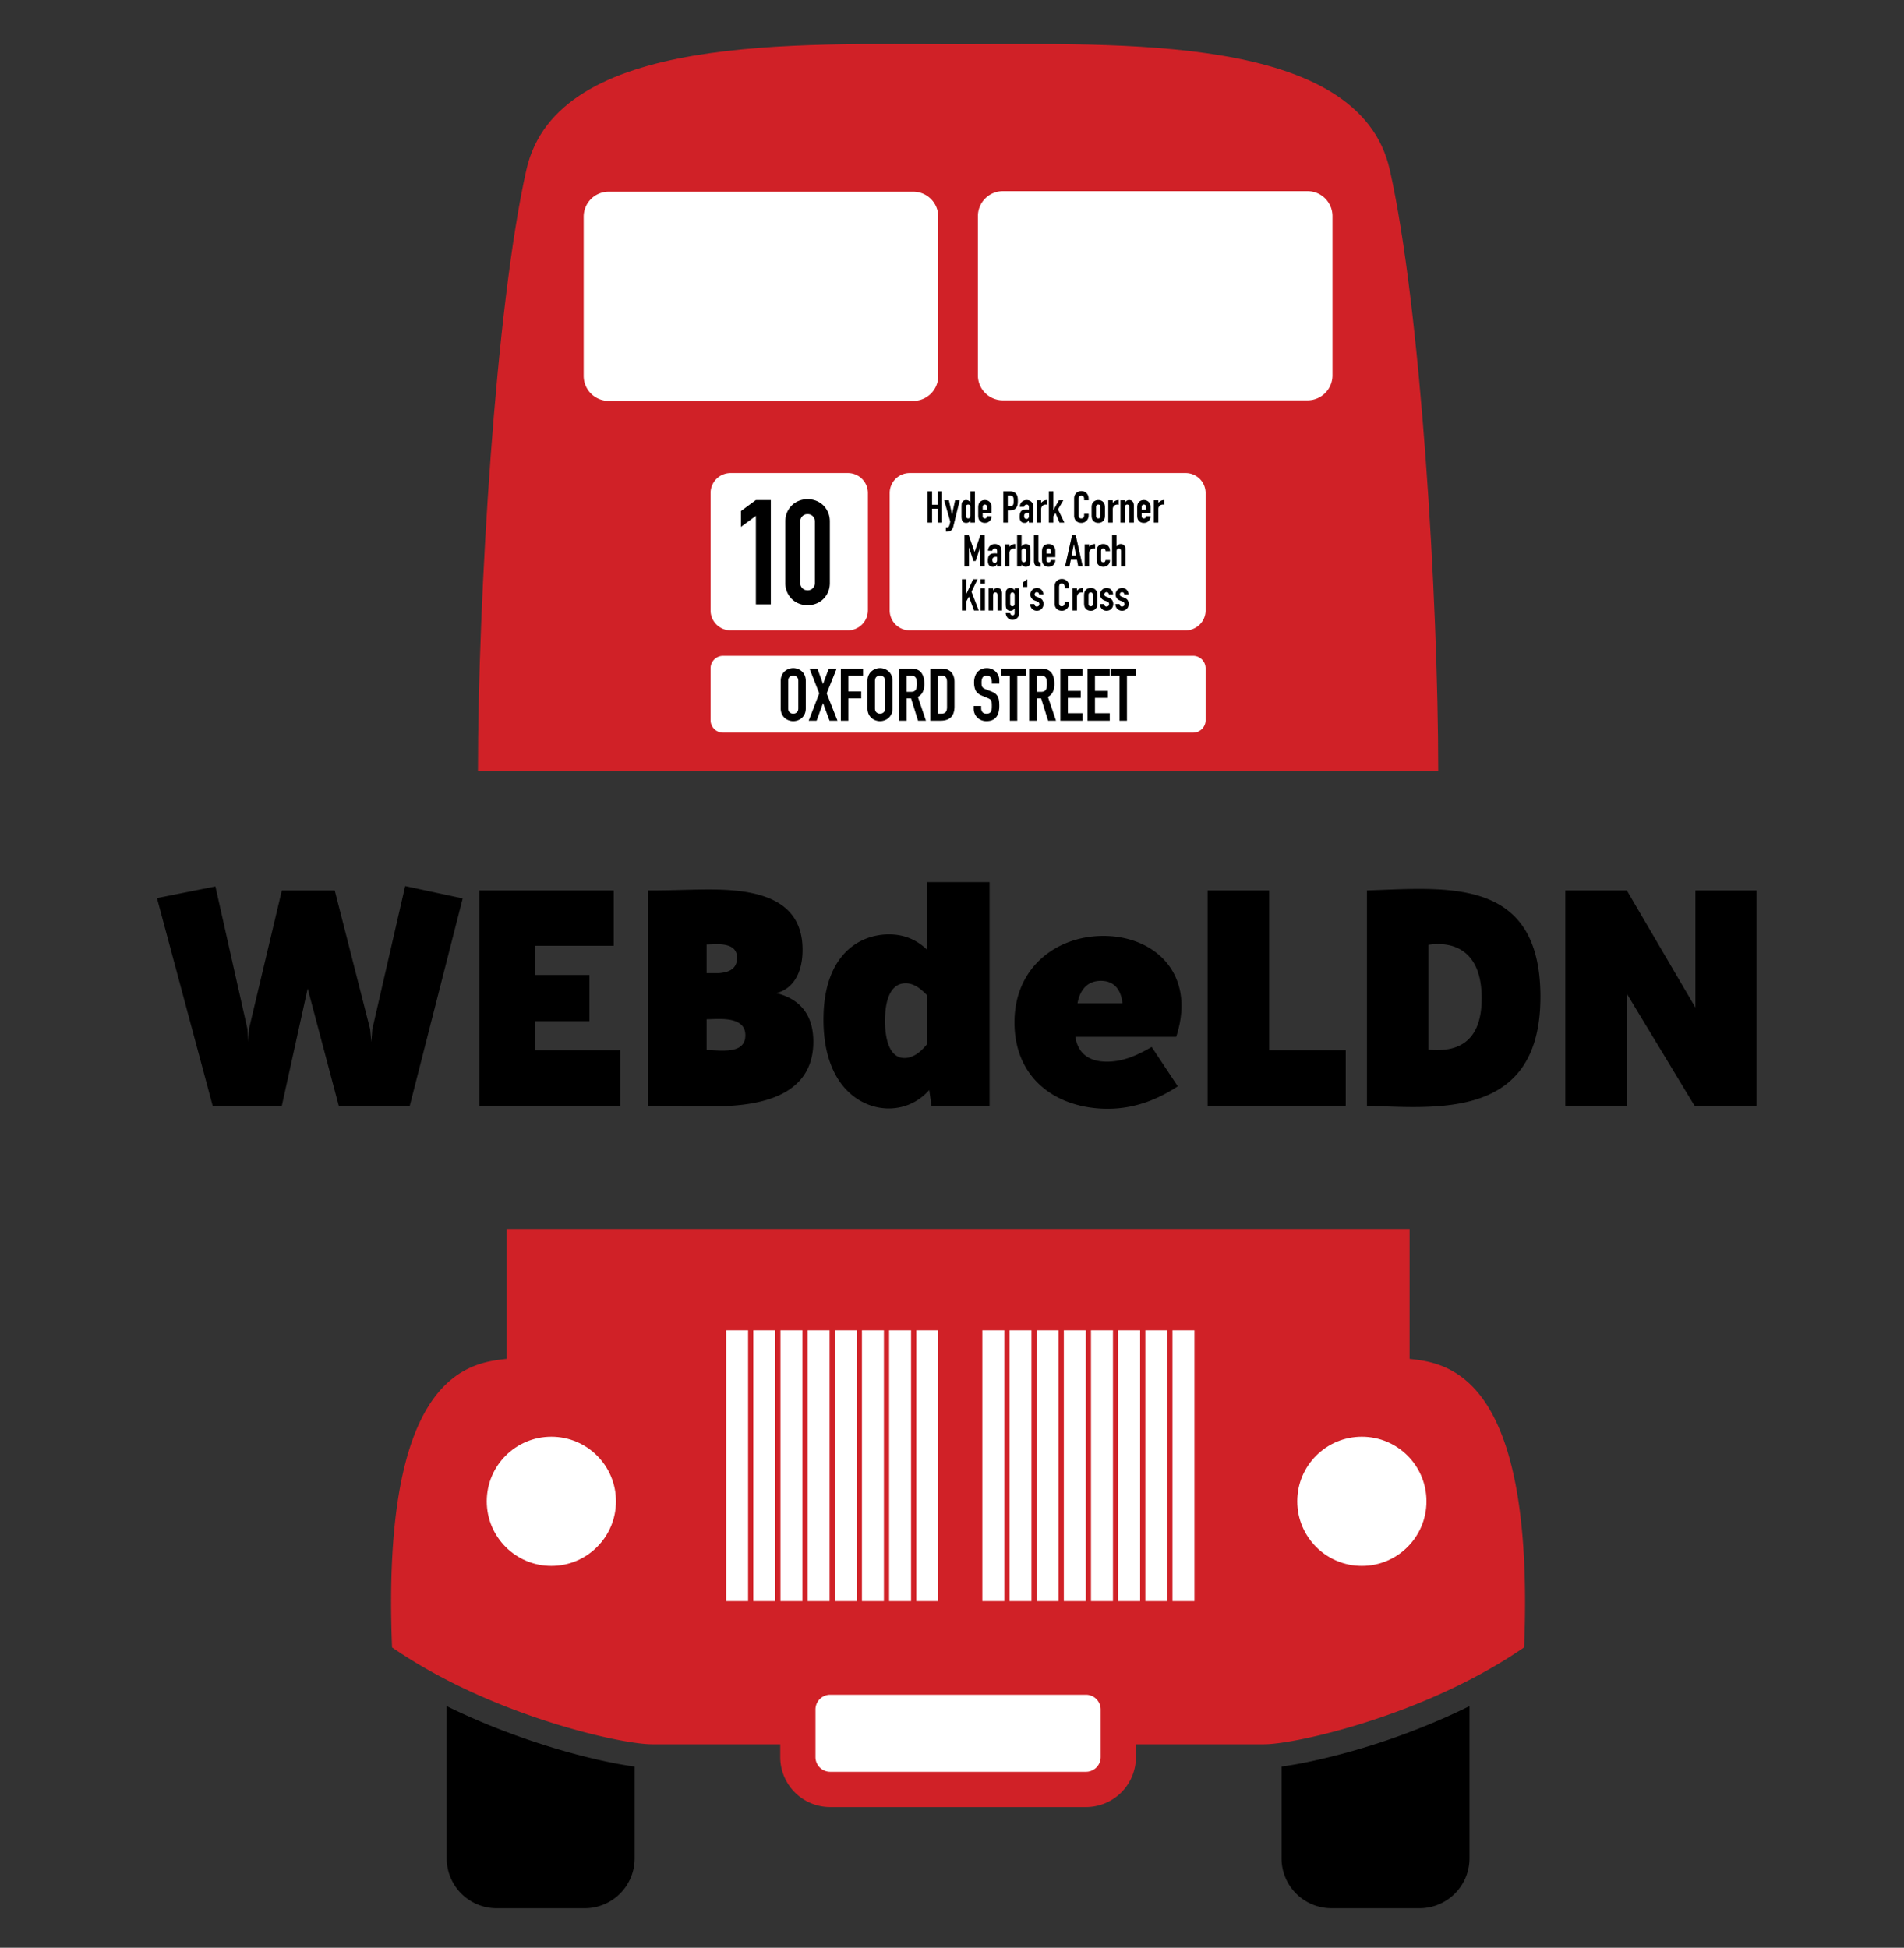 <?xml version="1.0"?>
<svg class="header-logo" viewBox="0 0 260 266" xmlns="http://www.w3.org/2000/svg" width="260" height="266"><rect x="0" y="0" width="260" height="266" fill="#333333" stroke="none"/> <title>WEBdeLDN Logo</title> <g fill="none" fill-rule="evenodd"><path fill="#000" d="M86.664 241.255v12.53a6.82 6.82 0 0 1-6.82 6.82H67.82a6.82 6.82 0 0 1-6.82-6.82V233c4.074 2.005 8.414 3.731 12.877 5.17 3.228 1.04 6.373 1.873 9.181 2.457 1.376.282 2.571.491 3.606.628zm114-8.255v20.784a6.82 6.82 0 0 1-6.82 6.82H181.82a6.82 6.82 0 0 1-6.82-6.82v-12.529a52.613 52.613 0 0 0 3.603-.628c7.132-1.49 14.915-4.098 22.062-7.627z"></path><path fill="#D02127" d="M192.485 185.58v-17.745H69.175v17.744c-5.165.549-17.142 2.106-15.638 39.4 13.534 9.323 31.278 13.233 35.489 13.233h17.519v1.75a6.82 6.82 0 0 0 6.82 6.821h34.93a6.82 6.82 0 0 0 6.821-6.821v-1.75h17.52c4.21 0 21.955-3.91 35.488-13.234 1.504-37.293-10.473-38.85-15.639-39.399z"></path><path fill="#FFF" d="M111.357 233.452v6.511a2.012 2.012 0 0 0 2.008 2.008h34.932a2.011 2.011 0 0 0 2.006-2.008v-6.51a2.01 2.01 0 0 0-2.006-2.008h-34.932a2.012 2.012 0 0 0-2.008 2.007z"></path><circle cx="185.969" cy="205.029" r="8.822" fill="#FFF"></circle><circle cx="75.292" cy="205.029" r="8.822" fill="#FFF"></circle><path d="M100.655 181.67v36.994m3.71-36.993v36.993m3.709-36.993v36.993m3.709-36.993v36.993m3.71-36.993v36.993m3.708-36.993v36.993m3.71-36.993v36.993m3.709-36.993v36.993m9.023-36.993v36.993m3.71-36.993v36.993m3.709-36.993v36.993m3.709-36.993v36.993m3.71-36.993v36.993m3.709-36.993v36.993m3.709-36.993v36.993m3.709-36.993v36.993" stroke="#FFF" stroke-width="3"></path><path fill="#D02127" d="M189.778 23.172c-4.21-18.647-36.992-17.143-58.947-17.143-21.956 0-54.738-1.504-58.948 17.143-4.211 18.647-6.617 58.647-6.617 82.106h131.13c0-23.459-2.407-63.46-6.618-82.106z"></path><path fill="#FFF" d="M133.536 51.265a3.41 3.41 0 0 0 3.41 3.41h41.601a3.41 3.41 0 0 0 3.41-3.41v-21.75a3.41 3.41 0 0 0-3.41-3.41h-41.6a3.41 3.41 0 0 0-3.41 3.41v21.75zm-5.412.076a3.41 3.41 0 0 1-3.41 3.41H83.113a3.41 3.41 0 0 1-3.41-3.41V29.59a3.41 3.41 0 0 1 3.41-3.41h41.6a3.41 3.41 0 0 1 3.41 3.41v21.751zm-9.61 32.016a2.729 2.729 0 0 1-2.728 2.728H99.76a2.729 2.729 0 0 1-2.728-2.728V67.329a2.729 2.729 0 0 1 2.728-2.729h16.028a2.729 2.729 0 0 1 2.728 2.729v16.028zm46.117 14.993c0 .941-.764 1.704-1.706 1.704h-64.19a1.705 1.705 0 0 1-1.704-1.704v-7.081c0-.942.763-1.705 1.704-1.705h64.19c.941 0 1.705.763 1.705 1.705v7.08zm0-14.993a2.728 2.728 0 0 1-2.728 2.728H124.22a2.729 2.729 0 0 1-2.729-2.728V67.329a2.729 2.729 0 0 1 2.729-2.729h37.682a2.728 2.728 0 0 1 2.728 2.729v16.028z"></path><path fill="#000" d="M126.667 67.101h.612v1.83h.756v-1.83h.612v4.272h-.612v-1.902h-.756v1.902h-.612v-4.272zm2.91 1.23l.42 1.896h.012l.414-1.896h.63l-.876 3.57a1.08 1.08 0 0 1-.135.34.73.73 0 0 1-.444.33 1.073 1.073 0 0 1-.267.032h-.168v-.576h.138c.06 0 .112-.008.156-.024a.24.24 0 0 0 .117-.105.894.894 0 0 0 .093-.24c.028-.106.06-.247.096-.423l-.834-2.904h.648zm2.334 2.052c0 .124.024.224.072.3.048.076.124.114.228.114a.27.27 0 0 0 .222-.105.424.424 0 0 0 .084-.273v-1.182a.333.333 0 0 0-.087-.237.287.287 0 0 0-.22-.093c-.115 0-.194.036-.236.108a.491.491 0 0 0-.063.252v1.116zm.606.714a8.18 8.18 0 0 1-.114.123.569.569 0 0 1-.27.165.725.725 0 0 1-.198.024c-.252 0-.43-.096-.534-.288a.813.813 0 0 1-.078-.252 2.662 2.662 0 0 1-.024-.402V69.31c0-.22.006-.382.018-.486a.604.604 0 0 1 .078-.252.655.655 0 0 1 .2-.198.643.643 0 0 1 .346-.078c.12 0 .227.027.32.081a.74.74 0 0 1 .244.231h.012v-1.506h.612v4.272h-.612v-.276zm1.674-1.014v.414c0 .096.027.17.08.222a.302.302 0 0 0 .22.078c.116 0 .193-.034.23-.102a.549.549 0 0 0 .07-.204h.612c0 .128-.021.248-.063.36a.86.86 0 0 1-.471.486.95.95 0 0 1-.378.072.942.942 0 0 1-.486-.12.821.821 0 0 1-.402-.594 2.256 2.256 0 0 1-.024-.342v-1.002c0-.124.008-.238.024-.342a.821.821 0 0 1 .402-.594.942.942 0 0 1 .486-.12c.14 0 .267.024.38.072.115.048.21.115.289.201a.903.903 0 0 1 .18.303c.042.116.063.24.063.372v.84h-1.212zm0-.48h.6v-.348c0-.116-.027-.203-.081-.26a.285.285 0 0 0-.22-.088.285.285 0 0 0-.218.087c-.054.058-.081.145-.081.261v.348zm2.814-2.502h.918c.168 0 .316.022.444.066a.852.852 0 0 1 .348.234.915.915 0 0 1 .216.393c.04.15.06.353.06.61 0 .187-.011.348-.033.482a1.017 1.017 0 0 1-.141.375.893.893 0 0 1-.336.327c-.14.078-.324.117-.552.117h-.312v1.668h-.612v-4.272zm.612 2.028h.294c.124 0 .22-.018.288-.054a.344.344 0 0 0 .15-.147.572.572 0 0 0 .057-.225 4.354 4.354 0 0 0 0-.579.671.671 0 0 0-.054-.234.343.343 0 0 0-.141-.156.546.546 0 0 0-.276-.057h-.318v1.452zm2.88 1.932h-.012c-.08.112-.161.198-.243.258a.575.575 0 0 1-.345.09.797.797 0 0 1-.222-.033.556.556 0 0 1-.213-.12.629.629 0 0 1-.162-.246 1.13 1.13 0 0 1-.063-.41c0-.173.014-.324.042-.454a.719.719 0 0 1 .153-.324.662.662 0 0 1 .297-.192c.124-.042.282-.063.474-.063.044 0 .088.002.132.006l.162.012v-.318a.466.466 0 0 0-.066-.258c-.044-.068-.124-.102-.24-.102a.346.346 0 0 0-.22.078.37.37 0 0 0-.128.228h-.594c.02-.276.112-.496.276-.66a.869.869 0 0 1 .288-.189.987.987 0 0 1 .378-.069c.128 0 .248.02.36.06a.793.793 0 0 1 .486.48c.048.12.072.26.072.42v2.118h-.612v-.312zm0-.996a1.004 1.004 0 0 0-.168-.018.602.602 0 0 0-.34.093c-.093.062-.14.175-.14.34 0 .115.028.21.084.281a.28.28 0 0 0 .234.108.302.302 0 0 0 .243-.102.43.43 0 0 0 .087-.288v-.414zm1.062-1.734h.612v.324c.124-.112.246-.2.366-.264a.934.934 0 0 1 .444-.096v.648a.496.496 0 0 0-.186-.036.729.729 0 0 0-.207.033.566.566 0 0 0-.357.315.723.723 0 0 0-.06.312v1.806h-.612v-3.042zm1.668-1.23h.612v2.556h.012l.738-1.326h.612l-.726 1.236.876 1.806h-.666l-.552-1.314-.294.462v.852h-.612v-4.272zm5.43 3.318a.99.99 0 0 1-.972.99 1.37 1.37 0 0 1-.354-.048.86.86 0 0 1-.561-.474 1.114 1.114 0 0 1-.093-.486V68.05c0-.14.024-.27.072-.39a.918.918 0 0 1 .519-.519c.122-.05.257-.075.405-.075.14 0 .27.025.39.075a.933.933 0 0 1 .519.534c.05.126.075.263.075.411v.24h-.612v-.204a.495.495 0 0 0-.102-.312.33.33 0 0 0-.276-.132c-.152 0-.253.047-.303.141a.756.756 0 0 0-.075.357v2.184c0 .124.027.228.08.312.055.084.152.126.292.126.04 0 .083-.007.129-.02a.354.354 0 0 0 .126-.07.348.348 0 0 0 .093-.132.535.535 0 0 0 .036-.21v-.21h.612v.264zm.408-1.068c0-.124.008-.238.024-.342a.821.821 0 0 1 .402-.594.942.942 0 0 1 .486-.12c.188 0 .35.04.486.12a.821.821 0 0 1 .402.594c.016.104.024.218.024.342v1.002c0 .124-.008.238-.024.342a.821.821 0 0 1-.402.594.942.942 0 0 1-.486.12.942.942 0 0 1-.486-.12.821.821 0 0 1-.402-.594 2.256 2.256 0 0 1-.024-.342v-1.002zm.612 1.098c0 .116.027.203.08.261a.285.285 0 0 0 .22.087.285.285 0 0 0 .219-.087c.054-.058.08-.145.08-.26v-1.195c0-.116-.026-.203-.08-.26a.285.285 0 0 0-.22-.088.285.285 0 0 0-.218.087c-.054.058-.081.145-.081.261v1.194zm1.662-2.118h.612v.324c.124-.112.246-.2.366-.264a.934.934 0 0 1 .444-.096v.648a.496.496 0 0 0-.186-.036.729.729 0 0 0-.207.033.566.566 0 0 0-.357.315.723.723 0 0 0-.06.312v1.806h-.612v-3.042zm1.668 0h.612v.294h.012a.87.87 0 0 1 .23-.237.595.595 0 0 1 .346-.093.7.7 0 0 1 .228.04.528.528 0 0 1 .204.128.65.65 0 0 1 .144.231.969.969 0 0 1 .054.345v2.334h-.612v-2.106c0-.112-.026-.2-.078-.264a.27.27 0 0 0-.222-.096c-.116 0-.196.036-.24.108a.604.604 0 0 0-.066.312v2.046h-.612v-3.042zm2.892 1.752v.414c0 .096.027.17.08.222a.302.302 0 0 0 .22.078c.116 0 .193-.034.23-.102a.549.549 0 0 0 .07-.204h.612c0 .128-.021.248-.063.36a.86.86 0 0 1-.471.486.95.95 0 0 1-.378.072.942.942 0 0 1-.486-.12.821.821 0 0 1-.402-.594 2.256 2.256 0 0 1-.024-.342v-1.002c0-.124.008-.238.024-.342a.821.821 0 0 1 .402-.594.942.942 0 0 1 .486-.12c.14 0 .267.024.38.072.115.048.21.115.289.201a.903.903 0 0 1 .18.303c.042.116.063.24.063.372v.84h-1.212zm0-.48h.6v-.348c0-.116-.027-.203-.081-.26a.285.285 0 0 0-.22-.088.285.285 0 0 0-.218.087c-.054.058-.081.145-.081.261v.348zm1.662-1.272h.612v.324c.124-.112.246-.2.366-.264a.934.934 0 0 1 .444-.096v.648a.496.496 0 0 0-.186-.036.729.729 0 0 0-.207.033.566.566 0 0 0-.357.315.723.723 0 0 0-.06.312v1.806h-.612v-3.042zm-25.86 4.77h.588l.786 2.262h.012l.78-2.262h.594v4.272h-.612v-2.598h-.012l-.606 1.836h-.306l-.6-1.836h-.012v2.598h-.612v-4.272zm4.458 3.96h-.012c-.08.112-.161.198-.243.258a.575.575 0 0 1-.345.09.797.797 0 0 1-.222-.033.556.556 0 0 1-.213-.12.629.629 0 0 1-.162-.246 1.13 1.13 0 0 1-.063-.41c0-.173.014-.324.042-.454a.719.719 0 0 1 .153-.324.662.662 0 0 1 .297-.192c.124-.042.282-.063.474-.063.044 0 .088.002.132.006l.162.012v-.318a.466.466 0 0 0-.066-.258c-.044-.068-.124-.102-.24-.102a.346.346 0 0 0-.22.078.37.37 0 0 0-.128.228h-.594c.02-.276.112-.496.276-.66a.869.869 0 0 1 .288-.189.987.987 0 0 1 .378-.069c.128 0 .248.02.36.06a.793.793 0 0 1 .486.48c.048.12.072.26.072.42v2.118h-.612v-.312zm0-.996a1.004 1.004 0 0 0-.168-.018.602.602 0 0 0-.34.093c-.093.062-.14.175-.14.34 0 .115.028.21.084.281a.28.28 0 0 0 .234.108.302.302 0 0 0 .243-.102.43.43 0 0 0 .087-.288v-.414zm1.062-1.734h.612v.324c.124-.112.246-.2.366-.264a.934.934 0 0 1 .444-.096v.648a.496.496 0 0 0-.186-.036.729.729 0 0 0-.207.033.566.566 0 0 0-.357.315.723.723 0 0 0-.06.312v1.806h-.612v-3.042zm1.668-1.23h.612v1.506h.012a.74.74 0 0 1 .243-.23.633.633 0 0 1 .32-.082c.149 0 .264.026.346.078a.655.655 0 0 1 .2.198c.04.064.067.148.079.252.012.104.018.266.018.486v1.158c0 .168-.008.302-.024.402a.813.813 0 0 1-.078.252c-.104.192-.282.288-.534.288-.152 0-.268-.03-.348-.09a1.506 1.506 0 0 1-.234-.222v.276h-.612v-4.272zm1.218 2.166a.491.491 0 0 0-.063-.252c-.042-.072-.121-.108-.237-.108a.287.287 0 0 0-.22.093.333.333 0 0 0-.086.237v1.182c0 .112.028.203.084.273a.27.27 0 0 0 .222.105c.104 0 .18-.038.228-.114a.555.555 0 0 0 .072-.3v-1.116zm1.08-2.166h.612v3.414c0 .116.02.195.063.237.042.042.12.07.237.081v.576c-.14 0-.267-.01-.381-.033a.653.653 0 0 1-.288-.126.587.587 0 0 1-.18-.26 1.248 1.248 0 0 1-.063-.433v-3.456zm1.71 2.982v.414c0 .096.027.17.08.222a.302.302 0 0 0 .22.078c.116 0 .193-.034.23-.102a.549.549 0 0 0 .07-.204h.612c0 .128-.021.248-.063.36a.86.86 0 0 1-.471.486.95.95 0 0 1-.378.072.942.942 0 0 1-.486-.12.821.821 0 0 1-.402-.594 2.256 2.256 0 0 1-.024-.342v-1.002c0-.124.008-.238.024-.342a.821.821 0 0 1 .402-.594.942.942 0 0 1 .486-.12c.14 0 .267.024.38.072.115.048.21.115.289.201a.903.903 0 0 1 .18.303c.042.116.063.24.063.372v.84h-1.212zm0-.48h.6v-.348c0-.116-.027-.203-.081-.26a.285.285 0 0 0-.22-.088.285.285 0 0 0-.218.087c-.054.058-.081.145-.081.261v.348zm3.75-1.272h-.012l-.3 1.548h.612l-.3-1.548zm-.258-1.23h.51l.954 4.272h-.612l-.18-.918h-.834l-.18.918h-.612l.954-4.272zm1.728 1.23h.612v.324c.124-.112.246-.2.366-.264a.934.934 0 0 1 .444-.096v.648a.496.496 0 0 0-.186-.036.729.729 0 0 0-.207.033.566.566 0 0 0-.357.315.723.723 0 0 0-.06.312v1.806h-.612v-3.042zm2.244 2.166c0 .096.027.17.08.222a.302.302 0 0 0 .22.078c.116 0 .193-.034.23-.102a.549.549 0 0 0 .07-.204h.612c0 .128-.021.248-.063.36a.86.86 0 0 1-.471.486.95.95 0 0 1-.378.072.942.942 0 0 1-.486-.12.821.821 0 0 1-.402-.594 2.256 2.256 0 0 1-.024-.342v-1.002c0-.124.008-.238.024-.342a.821.821 0 0 1 .402-.594.942.942 0 0 1 .486-.12c.14 0 .267.024.38.072.115.048.21.115.289.201a.893.893 0 0 1 .18.31c.042.12.063.25.063.39h-.612c0-.125-.027-.216-.081-.274a.285.285 0 0 0-.22-.087.285.285 0 0 0-.218.087c-.054.058-.081.145-.081.261v1.242zm1.5-3.396h.612v1.524h.012a.87.87 0 0 1 .23-.237.595.595 0 0 1 .346-.093.7.7 0 0 1 .228.04.528.528 0 0 1 .204.128.65.65 0 0 1 .144.231.969.969 0 0 1 .054.345v2.334h-.612v-2.106c0-.112-.026-.2-.078-.264a.27.27 0 0 0-.222-.096c-.116 0-.196.036-.24.108a.604.604 0 0 0-.066.312v2.046h-.612v-4.272zm-20.496 6h.612v1.95h.012l.894-1.95h.612l-.834 1.71.99 2.562h-.648l-.696-1.896-.33.618v1.278h-.612v-4.272zm2.52 1.23h.612v3.042h-.612v-3.042zm0-1.23h.612v.612h-.612v-.612zm1.116 1.23h.612v.294h.012a.87.87 0 0 1 .23-.237.595.595 0 0 1 .346-.093.7.7 0 0 1 .228.04.528.528 0 0 1 .204.128.65.65 0 0 1 .144.231.969.969 0 0 1 .054.345v2.334h-.612v-2.106c0-.112-.026-.2-.078-.264a.27.27 0 0 0-.222-.096c-.116 0-.196.036-.24.108a.604.604 0 0 0-.066.312v2.046H135v-3.042zm2.946 3.396c.004.072.033.14.087.204.054.064.133.096.237.096.1 0 .172-.03.216-.093a.4.4 0 0 0 .066-.237v-.6h-.012a.74.74 0 0 1-.243.231.645.645 0 0 1-.327.081c-.252 0-.43-.096-.534-.288a.813.813 0 0 1-.078-.252 2.662 2.662 0 0 1-.024-.402V81.31c0-.22.006-.382.018-.486a.604.604 0 0 1 .078-.252.655.655 0 0 1 .2-.198.643.643 0 0 1 .346-.078.578.578 0 0 1 .462.189l.114.123v-.276h.612v3.414c0 .104-.017.21-.051.315a.8.8 0 0 1-.165.288.865.865 0 0 1-.288.21.974.974 0 0 1-.414.081c-.092 0-.188-.015-.288-.045a.807.807 0 0 1-.28-.15.9.9 0 0 1-.221-.279 1.221 1.221 0 0 1-.123-.438h.612zm0-1.29c0 .096.02.18.063.252.042.072.12.108.237.108a.287.287 0 0 0 .219-.093.333.333 0 0 0 .087-.237v-1.182a.424.424 0 0 0-.084-.273.27.27 0 0 0-.222-.105c-.104 0-.18.038-.228.114a.555.555 0 0 0-.072.3v1.116zm2.334-2.28h-.612v-.612l.612-.444v1.056zm1.614 1.026c-.004-.104-.037-.182-.1-.234a.322.322 0 0 0-.212-.078.274.274 0 0 0-.222.093.322.322 0 0 0-.078.213c0 .056.014.111.042.165.028.054.1.103.216.147l.36.144c.228.088.385.208.47.36a.994.994 0 0 1 .06.855.948.948 0 0 1-.188.291.86.86 0 0 1-.288.198.977.977 0 0 1-.708.012.848.848 0 0 1-.486-.459 1.02 1.02 0 0 1-.084-.399h.576a.583.583 0 0 0 .087.234c.046.072.127.108.243.108a.362.362 0 0 0 .237-.087.298.298 0 0 0 .105-.243.355.355 0 0 0-.066-.216.52.52 0 0 0-.24-.156l-.294-.108a1.001 1.001 0 0 1-.453-.32.822.822 0 0 1-.165-.52.883.883 0 0 1 .267-.639.904.904 0 0 1 .633-.249.857.857 0 0 1 .618.255.852.852 0 0 1 .18.282c.044.11.066.227.066.351h-.576zm4.098 1.236a.99.99 0 0 1-.972.99 1.37 1.37 0 0 1-.354-.048.86.86 0 0 1-.561-.474 1.114 1.114 0 0 1-.093-.486V80.05c0-.14.024-.27.072-.39a.918.918 0 0 1 .519-.519c.122-.05.257-.075.405-.075.14 0 .27.025.39.075a.933.933 0 0 1 .519.534c.05.126.075.263.075.411v.24h-.612v-.204a.495.495 0 0 0-.102-.312.33.33 0 0 0-.276-.132c-.152 0-.253.047-.303.141a.756.756 0 0 0-.075.357v2.184c0 .124.027.228.08.312.055.084.152.126.292.126.04 0 .083-.007.129-.02a.354.354 0 0 0 .126-.07.348.348 0 0 0 .093-.132.535.535 0 0 0 .036-.21v-.21h.612v.264zm.462-2.088h.612v.324c.124-.112.246-.2.366-.264a.934.934 0 0 1 .444-.096v.648a.496.496 0 0 0-.186-.036.729.729 0 0 0-.207.033.566.566 0 0 0-.357.315.723.723 0 0 0-.06.312v1.806h-.612v-3.042zm1.578 1.02c0-.124.008-.238.024-.342a.821.821 0 0 1 .402-.594.942.942 0 0 1 .486-.12c.188 0 .35.04.486.12a.821.821 0 0 1 .402.594c.016.104.024.218.024.342v1.002c0 .124-.008.238-.024.342a.821.821 0 0 1-.402.594.942.942 0 0 1-.486.12.942.942 0 0 1-.486-.12.821.821 0 0 1-.402-.594 2.256 2.256 0 0 1-.024-.342v-1.002zm.612 1.098c0 .116.027.203.08.261a.285.285 0 0 0 .22.087.285.285 0 0 0 .219-.087c.054-.058.08-.145.08-.26v-1.195c0-.116-.026-.203-.08-.26a.285.285 0 0 0-.22-.088.285.285 0 0 0-.218.087c-.054.058-.081.145-.081.261v1.194zm2.772-1.266c-.004-.104-.037-.182-.1-.234a.322.322 0 0 0-.212-.078.274.274 0 0 0-.222.093.322.322 0 0 0-.078.213c0 .056.014.111.042.165.028.054.1.103.216.147l.36.144c.228.088.385.208.47.36a.994.994 0 0 1 .06.855.948.948 0 0 1-.188.291.86.86 0 0 1-.288.198.977.977 0 0 1-.708.012.848.848 0 0 1-.486-.459 1.02 1.02 0 0 1-.084-.399h.576a.583.583 0 0 0 .087.234c.046.072.127.108.243.108a.362.362 0 0 0 .237-.087.298.298 0 0 0 .105-.243.355.355 0 0 0-.066-.216.52.52 0 0 0-.24-.156l-.294-.108a1.001 1.001 0 0 1-.453-.32.822.822 0 0 1-.165-.52.883.883 0 0 1 .267-.639.904.904 0 0 1 .633-.249.857.857 0 0 1 .618.255.852.852 0 0 1 .18.282c.044.11.066.227.066.351h-.576zm2.112 0c-.004-.104-.037-.182-.1-.234a.322.322 0 0 0-.212-.078.274.274 0 0 0-.222.093.322.322 0 0 0-.078.213c0 .056.014.111.042.165.028.054.1.103.216.147l.36.144c.228.088.385.208.47.36a.994.994 0 0 1 .06.855.948.948 0 0 1-.188.291.86.86 0 0 1-.288.198.977.977 0 0 1-.708.012.848.848 0 0 1-.486-.459 1.02 1.02 0 0 1-.084-.399h.576a.583.583 0 0 0 .087.234c.046.072.127.108.243.108a.362.362 0 0 0 .237-.087.298.298 0 0 0 .105-.243.355.355 0 0 0-.066-.216.52.52 0 0 0-.24-.156l-.294-.108a1.001 1.001 0 0 1-.453-.32.822.822 0 0 1-.165-.52.883.883 0 0 1 .267-.639.904.904 0 0 1 .633-.249.857.857 0 0 1 .618.255.852.852 0 0 1 .18.282c.044.11.066.227.066.351h-.576zm-46.918 11.8c0-.286.05-.54.15-.76.1-.22.231-.401.395-.545.163-.143.346-.251.55-.325.203-.073.408-.11.615-.11.206 0 .411.037.615.11.203.074.386.182.55.325.163.144.295.325.395.545.1.22.15.474.15.76v3.76c0 .294-.05.549-.15.765-.1.217-.232.397-.395.54a1.703 1.703 0 0 1-.55.325c-.204.074-.409.11-.615.11-.207 0-.412-.036-.615-.11a1.703 1.703 0 0 1-.55-.325 1.597 1.597 0 0 1-.395-.54 1.81 1.81 0 0 1-.15-.765v-3.76zm1.02 3.76c0 .247.068.429.205.545a.723.723 0 0 0 .485.175.723.723 0 0 0 .485-.175c.136-.116.205-.298.205-.545v-3.76c0-.246-.069-.428-.205-.545a.723.723 0 0 0-.485-.175.723.723 0 0 0-.485.175c-.137.117-.205.299-.205.545v3.76zm4.24-2.05l-1.33-3.39h1.08l.77 2.11.78-2.11h1.08l-1.36 3.39 1.47 3.73h-1.08l-.89-2.4-.88 2.4h-1.08l1.44-3.73zm2.95-3.39h3.04v.96h-2.02v2.16h1.76v.96h-1.76v3.04h-1.02v-7.12zm3.64 1.68c0-.286.05-.54.15-.76.1-.22.231-.401.395-.545.163-.143.346-.251.55-.325.203-.073.408-.11.615-.11.206 0 .411.037.615.11.203.074.386.182.55.325.163.144.295.325.395.545.1.22.15.474.15.76v3.76c0 .294-.05.549-.15.765-.1.217-.232.397-.395.54a1.703 1.703 0 0 1-.55.325c-.204.074-.409.11-.615.11-.207 0-.412-.036-.615-.11a1.703 1.703 0 0 1-.55-.325 1.597 1.597 0 0 1-.395-.54 1.81 1.81 0 0 1-.15-.765v-3.76zm1.02 3.76c0 .247.068.429.205.545a.723.723 0 0 0 .485.175.723.723 0 0 0 .485-.175c.136-.116.205-.298.205-.545v-3.76c0-.246-.069-.428-.205-.545a.723.723 0 0 0-.485-.175.723.723 0 0 0-.485.175c-.137.117-.205.299-.205.545v3.76zm4.32-2.26h.58c.18 0 .323-.025.43-.075a.552.552 0 0 0 .245-.215.915.915 0 0 0 .115-.345c.02-.136.03-.295.03-.475s-.01-.338-.03-.475a.857.857 0 0 0-.125-.35.565.565 0 0 0-.265-.215 1.202 1.202 0 0 0-.45-.07h-.53v2.22zm-1.02-3.18h1.64c1.2 0 1.8.697 1.8 2.09 0 .414-.065.769-.195 1.065-.13.297-.359.535-.685.715l1.1 3.25h-1.08l-.95-3.04h-.61v3.04h-1.02v-7.12zm4.26 0h1.51c.58 0 1.023.162 1.33.485.306.324.46.775.46 1.355v3.33c0 .667-.162 1.159-.485 1.475-.324.317-.789.475-1.395.475h-1.42v-7.12zm1.02 6.16h.47c.286 0 .49-.071.61-.215.12-.143.18-.368.18-.675v-3.43c0-.28-.057-.496-.17-.65-.114-.153-.32-.23-.62-.23h-.47v5.2zm8.4-4.11h-1.02v-.23a1.09 1.09 0 0 0-.165-.605c-.11-.17-.295-.255-.555-.255a.669.669 0 0 0-.345.08.59.59 0 0 0-.21.205.856.856 0 0 0-.105.29c-.02.11-.03.225-.03.345 0 .14.005.259.015.355a.63.63 0 0 0 .075.25c.04.07.098.132.175.185.076.054.181.107.315.16l.78.31c.226.087.41.189.55.305.14.117.248.254.325.41.076.157.128.337.155.54.026.204.04.435.04.695 0 .3-.03.579-.09.835a1.76 1.76 0 0 1-.295.66 1.417 1.417 0 0 1-.545.435c-.227.107-.504.16-.83.16-.247 0-.477-.043-.69-.13a1.681 1.681 0 0 1-.55-.355 1.675 1.675 0 0 1-.5-1.205v-.38h1.02v.32c0 .187.055.355.165.505.11.15.295.225.555.225a.895.895 0 0 0 .405-.075c.096-.05.17-.12.22-.21a.863.863 0 0 0 .095-.335c.013-.133.02-.28.02-.44 0-.186-.007-.34-.02-.46a.728.728 0 0 0-.085-.29.517.517 0 0 0-.18-.18 2.37 2.37 0 0 0-.305-.15l-.73-.3c-.44-.18-.735-.418-.885-.715-.15-.296-.225-.668-.225-1.115 0-.266.036-.52.11-.76.073-.24.181-.446.325-.62a1.55 1.55 0 0 1 .545-.415c.22-.103.476-.155.77-.155a1.692 1.692 0 0 1 1.235.51c.15.154.265.325.345.515.08.19.12.385.12.585v.5zm1.43-1.09h-1.18v-.96h3.38v.96h-1.18v6.16h-1.02v-6.16zm3.67 2.22h.58c.18 0 .323-.025.43-.075a.552.552 0 0 0 .245-.215.915.915 0 0 0 .115-.345c.02-.136.03-.295.03-.475s-.01-.338-.03-.475a.857.857 0 0 0-.125-.35.565.565 0 0 0-.265-.215 1.202 1.202 0 0 0-.45-.07h-.53v2.22zm-1.02-3.18h1.64c1.2 0 1.8.697 1.8 2.09 0 .414-.065.769-.195 1.065-.13.297-.359.535-.685.715l1.1 3.25h-1.08l-.95-3.04h-.61v3.04h-1.02v-7.12zm4.26 0h3.04v.96h-2.02v2.09h1.76v.96h-1.76v2.09h2.02v1.02h-3.04v-7.12zm3.7 0h3.04v.96h-2.02v2.09h1.76v.96h-1.76v2.09h2.02v1.02h-3.04v-7.12zm4.37.96h-1.18v-.96h3.38v.96h-1.18v6.16h-1.02v-6.16zm-49.653-21.81l-2.04 1.5v-2.16l2.04-1.5h2.04v14.24h-2.04v-12.08zm4.02.78c0-.48.083-.906.25-1.28.166-.373.39-.693.67-.96.28-.266.603-.47.97-.61.366-.14.75-.21 1.15-.21.4 0 .783.07 1.15.21.366.14.69.344.97.61.28.267.503.587.67.96.166.374.25.8.25 1.28v8.36c0 .48-.084.907-.25 1.28-.167.374-.39.694-.67.96-.28.267-.604.47-.97.61-.367.14-.75.21-1.15.21-.4 0-.784-.07-1.15-.21a2.882 2.882 0 0 1-.97-.61 2.995 2.995 0 0 1-.67-.96 3.11 3.11 0 0 1-.25-1.28v-8.36zm2.04 8.36c0 .294.093.537.28.73.186.194.426.29.72.29a.957.957 0 0 0 .72-.29c.186-.193.28-.436.28-.73v-8.36c0-.293-.094-.536-.28-.73a.957.957 0 0 0-.72-.29.957.957 0 0 0-.72.29c-.187.194-.28.437-.28.73v8.36zM55.959 151l7.224-28.308-7.854-1.68-4.494 19.572-.126 1.722-.168-1.764-4.83-18.942h-7.224l-4.494 18.942-.084 1.764-.126-1.806-4.368-19.446-7.98 1.596L29.037 151h9.45l3.528-16.002L46.257 151h9.702zm27.846-21.84v-7.56H65.451V151h19.236v-7.56H73.011v-3.99h7.476v-6.3h-7.476v-3.99h10.794zM88.509 151v-29.4c2.982 0 4.62-.084 7.308-.126 6.216-.084 13.776.546 13.776 8.232 0 3.192-1.302 5.334-3.57 5.922 2.646.672 5.04 2.394 5.04 6.636 0 7.182-6.804 8.82-13.566 8.82-3.234 0-5.124-.084-8.988-.084zm7.98-18.102h1.638c1.302-.084 2.52-.504 2.52-2.1s-1.47-1.848-2.73-1.848c-.588 0-1.092.042-1.428.042v3.906zm0 6.3v4.2c.588 0 1.386.084 2.142.084 1.596 0 3.15-.294 3.15-2.1 0-1.932-1.932-2.226-3.57-2.226-.672 0-1.302.042-1.722.042zM135.129 151h-7.938l-.294-2.142c-1.26 1.428-3.15 2.52-5.544 2.52-3.906 0-8.904-3.15-8.904-12.138 0-8.82 4.872-11.634 8.946-11.634 2.058 0 3.738.714 5.166 2.058v-9.198h8.568V151zm-8.568-8.358v-6.762c-.714-.714-1.638-1.596-2.898-1.596-2.058 0-2.814 2.31-2.814 5.124 0 2.226.504 4.998 2.562 5.082 1.176.042 2.226-.714 3.15-1.848zm30.702.336l3.57 5.376c-3.78 2.478-7.014 3.066-9.576 3.066-6.804 0-12.726-3.948-12.726-11.802 0-7.56 5.796-11.802 12.138-11.802 5.796 0 10.668 3.528 10.668 9.534 0 1.848-.462 3.444-.714 4.242h-13.776c.336 2.268 1.848 3.402 4.326 3.402 1.89 0 3.738-.63 6.09-2.016zm-10.122-5.964h6.132c-.126-1.386-.798-3.066-2.94-3.066-2.268 0-2.982 1.848-3.192 3.066zm26.166 6.426V121.6h-8.4V151h18.858v-7.56h-10.458zm13.356 7.56v-29.4c10.836-.336 23.688-1.974 23.688 14.532 0 16.548-13.65 15.246-23.688 14.868zm8.4-21.966v14.322c2.898.252 7.266-.126 7.266-7.014 0-6.93-4.284-7.77-7.266-7.308zM239.877 151v-29.4h-8.358v16.002l-9.366-16.002h-8.4V151h8.4v-15.288l9.24 15.288h8.484z"></path></g> </svg>